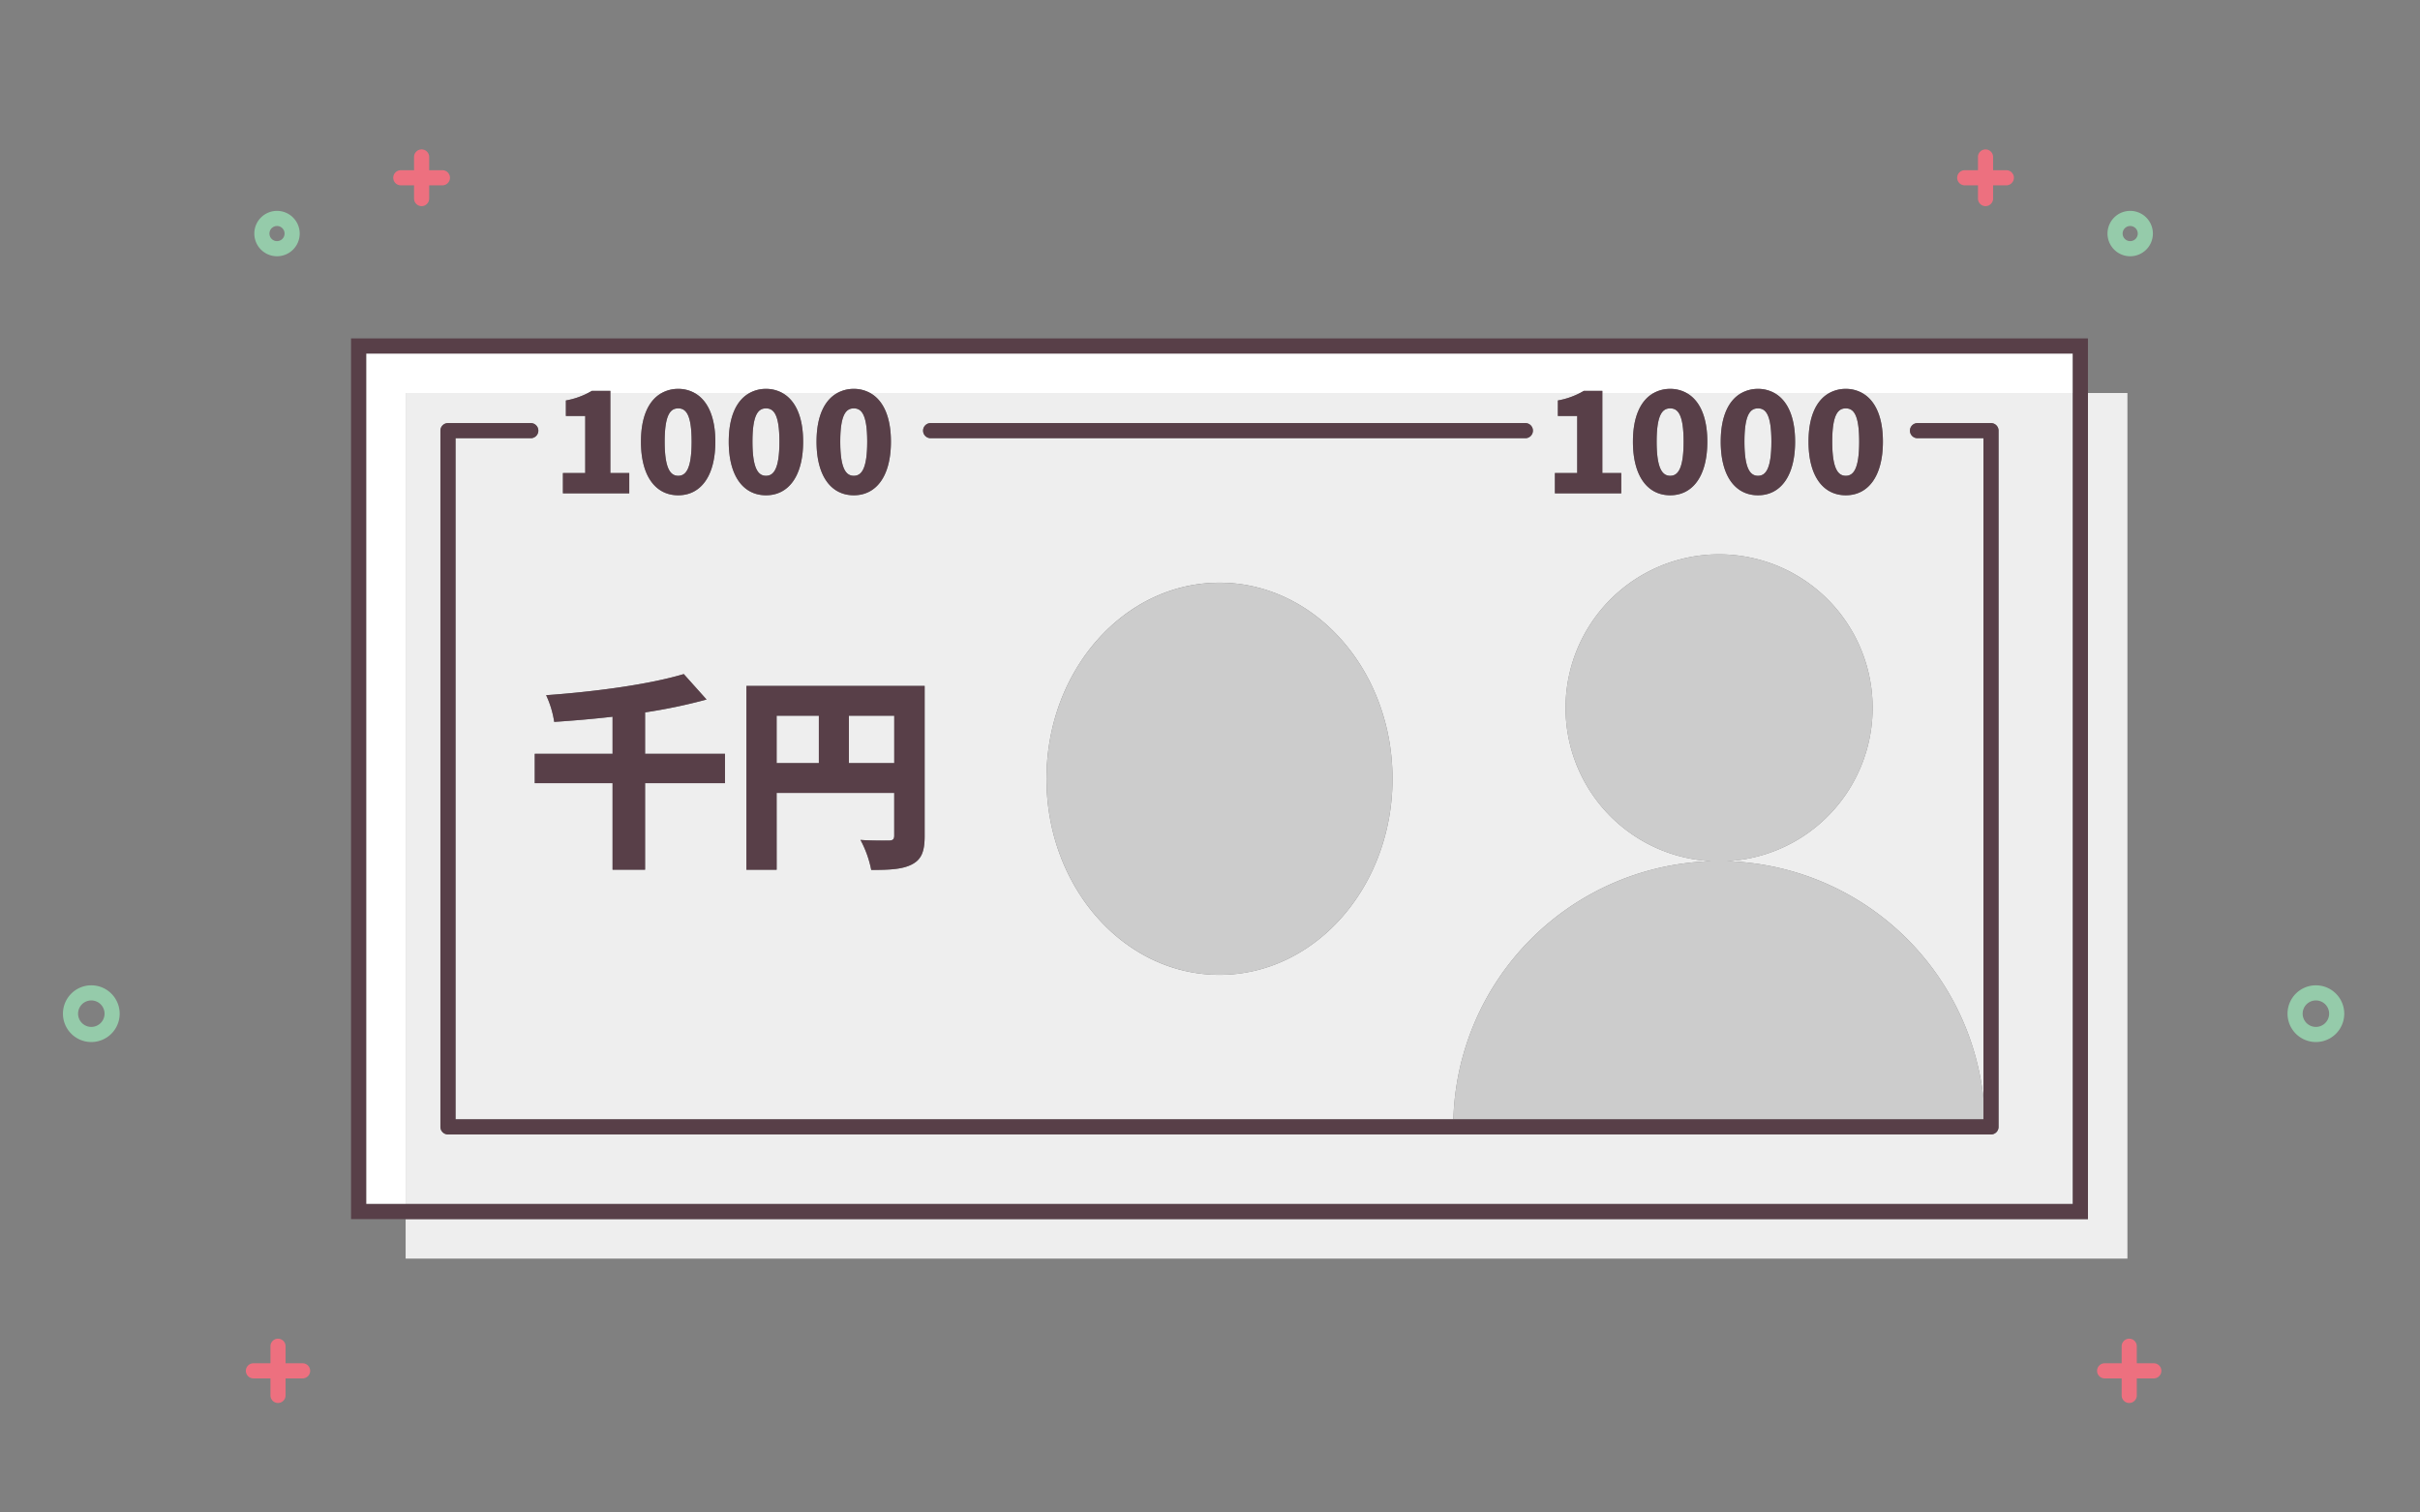 <svg xmlns="http://www.w3.org/2000/svg" xmlns:xlink="http://www.w3.org/1999/xlink" width="320" height="200" viewBox="0 0 320 200">
  <rect x="0" y="0" width="320" height="200" fill="#808080" stroke="none"/>
  <defs>
    <clipPath id="clip-path">
      <rect id="長方形_2700" data-name="長方形 2700" width="320" height="200" fill="none"/>
    </clipPath>
  </defs>
  <g id="img__creditcard6" clip-path="url(#clip-path)">
    <path id="パス_7560" data-name="パス 7560" d="M53.638,51.969H77.751c.171-.091.343-.18.512-.284h2.444v.284h6.8a4.459,4.459,0,0,1,2.176-.545,4.408,4.408,0,0,1,2.159.545h7.274a4.462,4.462,0,0,1,2.176-.545,4.4,4.4,0,0,1,2.159.545h7.275a4.456,4.456,0,0,1,2.175-.545,4.409,4.409,0,0,1,2.16.545h93.862c.171-.091.343-.18.511-.284h2.445v.284h6.8a4.458,4.458,0,0,1,2.175-.545,4.409,4.409,0,0,1,2.16.545h7.274a4.462,4.462,0,0,1,2.176-.545,4.4,4.4,0,0,1,2.159.545H241.9a4.456,4.456,0,0,1,2.175-.545,4.4,4.4,0,0,1,2.159.545h27.861v-5.22H48.417V159.208h5.221Z" fill="#fff"/>
    <path id="パス_7561" data-name="パス 7561" d="M281.312,166.428V51.969h-5.221V161.207H53.638v5.221Z" fill="#eee"/>
    <path id="パス_7562" data-name="パス 7562" d="M112.9,54c-.989,0-1.792.747-1.792,4.4s.8,4.516,1.792,4.516,1.772-.858,1.772-4.516S113.889,54,112.9,54" fill="#eee"/>
    <path id="パス_7563" data-name="パス 7563" d="M220.853,54c-.989,0-1.792.747-1.792,4.4s.8,4.516,1.792,4.516,1.772-.858,1.772-4.516-.783-4.4-1.772-4.4" fill="#eee"/>
    <path id="パス_7564" data-name="パス 7564" d="M244.071,54c-.989,0-1.792.747-1.792,4.4s.8,4.516,1.792,4.516,1.772-.858,1.772-4.516-.783-4.4-1.772-4.4" fill="#eee"/>
    <path id="パス_7565" data-name="パス 7565" d="M232.462,54c-.989,0-1.792.747-1.792,4.4s.8,4.516,1.792,4.516,1.772-.858,1.772-4.516-.783-4.4-1.772-4.4" fill="#eee"/>
    <rect id="長方形_2698" data-name="長方形 2698" width="5.995" height="6.269" transform="translate(112.249 94.639)" fill="#eee"/>
    <rect id="長方形_2699" data-name="長方形 2699" width="5.584" height="6.269" transform="translate(102.695 94.639)" fill="#eee"/>
    <path id="パス_7566" data-name="パス 7566" d="M248.979,58.4c0,4.628-1.978,7.091-4.908,7.091-2.949,0-4.927-2.463-4.927-7.091,0-3.36,1.052-5.5,2.752-6.434h-7.275c1.695.934,2.748,3.085,2.748,6.434,0,4.628-1.978,7.091-4.907,7.091-2.949,0-4.927-2.463-4.927-7.091,0-3.36,1.052-5.5,2.751-6.434h-7.274c1.7.934,2.748,3.085,2.748,6.434,0,4.628-1.978,7.091-4.908,7.091-2.948,0-4.926-2.463-4.926-7.091,0-3.36,1.051-5.5,2.751-6.434h-6.8V62.546h2.5v2.687h-8.771V62.546h2.948V55.007H206V52.954a10.221,10.221,0,0,0,2.922-.985H115.059c1.7.934,2.749,3.085,2.749,6.434,0,4.628-1.978,7.091-4.908,7.091-2.949,0-4.927-2.463-4.927-7.091,0-3.36,1.052-5.5,2.752-6.434H103.45c1.695.934,2.749,3.085,2.749,6.434,0,4.628-1.978,7.091-4.908,7.091-2.949,0-4.927-2.463-4.927-7.091,0-3.36,1.052-5.5,2.751-6.434H91.841c1.695.934,2.748,3.085,2.748,6.434,0,4.628-1.978,7.091-4.908,7.091-2.948,0-4.926-2.463-4.926-7.091,0-3.36,1.052-5.5,2.751-6.434h-6.8V62.546h2.5v2.687H74.437V62.546h2.949V55.007H74.829V52.954a10.222,10.222,0,0,0,2.922-.985H53.638V159.207H274.091V51.969H246.23c1.7.934,2.749,3.085,2.749,6.434M123.061,55.945H201.7a1,1,0,1,1,0,2H123.061a1,1,0,1,1,0-2m61.072,47.033c0,14.32-10.243,25.929-22.879,25.929s-22.879-11.609-22.879-25.929,10.244-25.93,22.879-25.93,22.879,11.609,22.879,25.93M98.7,90.7h23.568v19.847c0,2.025-.41,3.093-1.669,3.75s-2.957.739-5.393.739a14.075,14.075,0,0,0-1.423-3.969c1.423.109,3.23.082,3.75.082s.711-.164.711-.657V104.85H102.695v10.156h-4Zm-8.28-1.56L93.43,92.5a70.823,70.823,0,0,1-8.13,1.7v5.475H95.866v3.887H85.3v11.443H81V103.563H70.709V99.676H81v-4.9c-2.6.3-5.229.52-7.72.684a12.857,12.857,0,0,0-1.067-3.531c6.542-.465,13.632-1.423,18.2-2.792M253.555,57.945a1,1,0,0,1,0-2h9.717a1,1,0,0,1,1,1V149.01a1,1,0,0,1-1,1H59.237a1,1,0,0,1-1-1V56.945a1,1,0,0,1,1-1H70.185a1,1,0,0,1,0,2H60.237V148.01H192.183a35.147,35.147,0,0,1,34.109-34.135,20.3,20.3,0,1,1,2.052,0,35.157,35.157,0,0,1,33.928,31.342V57.945Z" fill="#eee"/>
    <path id="パス_7567" data-name="パス 7567" d="M89.682,54c-.989,0-1.792.747-1.792,4.4s.8,4.516,1.792,4.516,1.772-.858,1.772-4.516S90.671,54,89.682,54" fill="#eee"/>
    <path id="パス_7568" data-name="パス 7568" d="M101.291,54c-.989,0-1.792.747-1.792,4.4s.8,4.516,1.792,4.516,1.772-.858,1.772-4.516-.783-4.4-1.772-4.4" fill="#eee"/>
    <path id="パス_7569" data-name="パス 7569" d="M276.092,51.969v-7.22H46.418V161.208H276.092ZM48.418,46.749H274.092V159.208H48.418Z" fill="#583f48"/>
    <path id="パス_7570" data-name="パス 7570" d="M262.273,145.218a35.156,35.156,0,0,0-33.928-31.342,20.3,20.3,0,1,0-2.052,0,35.147,35.147,0,0,0-34.109,34.135h70.089Z" fill="#ccc"/>
    <path id="パス_7571" data-name="パス 7571" d="M262.273,148.01H60.237V57.945h9.949a1,1,0,0,0,0-2H59.237a1,1,0,0,0-1,1V149.01a1,1,0,0,0,1,1H263.273a1,1,0,0,0,1-1V56.945a1,1,0,0,0-1-1h-9.717a1,1,0,1,0,0,2h8.717V148.01Z" fill="#583f48"/>
    <path id="パス_7572" data-name="パス 7572" d="M123.061,57.945H201.7a1,1,0,1,0,0-2H123.061a1,1,0,1,0,0,2" fill="#583f48"/>
    <path id="パス_7573" data-name="パス 7573" d="M138.376,102.978c0,14.32,10.243,25.929,22.879,25.929s22.879-11.609,22.879-25.929S173.89,77.049,161.255,77.049s-22.879,11.608-22.879,25.929" fill="#ccc"/>
    <path id="パス_7574" data-name="パス 7574" d="M74.829,55.007h2.557v7.539H74.437v2.688h8.771V62.546h-2.5V51.685H78.263c-.169.1-.341.193-.512.284a10.191,10.191,0,0,1-2.922.985Z" fill="#583f48"/>
    <path id="パス_7575" data-name="パス 7575" d="M84.755,58.4c0,4.628,1.978,7.091,4.927,7.091,2.93,0,4.908-2.463,4.908-7.091,0-3.349-1.054-5.5-2.749-6.435a4.413,4.413,0,0,0-2.159-.545,4.467,4.467,0,0,0-2.175.545c-1.7.931-2.752,3.075-2.752,6.435m4.927,4.515c-.989,0-1.792-.857-1.792-4.515s.8-4.4,1.792-4.4,1.772.746,1.772,4.4-.783,4.515-1.772,4.515" fill="#583f48"/>
    <path id="パス_7576" data-name="パス 7576" d="M96.364,58.4c0,4.628,1.978,7.091,4.927,7.091,2.93,0,4.908-2.463,4.908-7.091,0-3.349-1.054-5.5-2.749-6.435a4.413,4.413,0,0,0-2.159-.545,4.467,4.467,0,0,0-2.175.545c-1.7.931-2.752,3.075-2.752,6.435m4.927,4.515c-.989,0-1.792-.857-1.792-4.515s.8-4.4,1.792-4.4,1.772.746,1.772,4.4-.783,4.515-1.772,4.515" fill="#583f48"/>
    <path id="パス_7577" data-name="パス 7577" d="M107.973,58.4c0,4.628,1.978,7.091,4.927,7.091,2.93,0,4.908-2.463,4.908-7.091,0-3.349-1.054-5.5-2.749-6.435a4.413,4.413,0,0,0-2.159-.545,4.467,4.467,0,0,0-2.175.545c-1.7.931-2.752,3.075-2.752,6.435m4.927,4.515c-.989,0-1.792-.857-1.792-4.515s.8-4.4,1.792-4.4,1.772.746,1.772,4.4-.783,4.515-1.772,4.515" fill="#583f48"/>
    <path id="パス_7578" data-name="パス 7578" d="M206,55.007h2.557v7.539h-2.949v2.688h8.771V62.546h-2.5V51.685h-2.444c-.169.1-.341.193-.512.284a10.191,10.191,0,0,1-2.922.985Z" fill="#583f48"/>
    <path id="パス_7579" data-name="パス 7579" d="M215.926,58.4c0,4.628,1.978,7.091,4.927,7.091,2.93,0,4.908-2.463,4.908-7.091,0-3.349-1.054-5.5-2.749-6.435a4.413,4.413,0,0,0-2.159-.545,4.467,4.467,0,0,0-2.175.545c-1.7.931-2.752,3.075-2.752,6.435m4.927,4.515c-.989,0-1.792-.857-1.792-4.515s.8-4.4,1.792-4.4,1.772.746,1.772,4.4-.783,4.515-1.772,4.515" fill="#583f48"/>
    <path id="パス_7580" data-name="パス 7580" d="M227.535,58.4c0,4.628,1.978,7.091,4.927,7.091,2.93,0,4.908-2.463,4.908-7.091,0-3.349-1.054-5.5-2.749-6.435a4.413,4.413,0,0,0-2.159-.545,4.467,4.467,0,0,0-2.175.545c-1.7.931-2.752,3.075-2.752,6.435m4.927,4.515c-.989,0-1.792-.857-1.792-4.515s.8-4.4,1.792-4.4,1.772.746,1.772,4.4-.783,4.515-1.772,4.515" fill="#583f48"/>
    <path id="パス_7581" data-name="パス 7581" d="M239.144,58.4c0,4.628,1.978,7.091,4.927,7.091,2.93,0,4.908-2.463,4.908-7.091,0-3.349-1.054-5.5-2.749-6.435a4.413,4.413,0,0,0-2.159-.545,4.467,4.467,0,0,0-2.175.545c-1.7.931-2.752,3.075-2.752,6.435m4.927,4.515c-.989,0-1.792-.857-1.792-4.515s.8-4.4,1.792-4.4,1.772.746,1.772,4.4-.783,4.515-1.772,4.515" fill="#583f48"/>
    <path id="パス_7582" data-name="パス 7582" d="M81,94.776v4.9H70.71v3.887H81v11.443h4.3V103.563H95.866V99.676H85.3V94.2a70.829,70.829,0,0,0,8.13-1.7l-3.011-3.368c-4.572,1.369-11.662,2.327-18.2,2.793a12.857,12.857,0,0,1,1.067,3.531c2.491-.164,5.119-.384,7.72-.685" fill="#583f48"/>
    <path id="パス_7583" data-name="パス 7583" d="M102.695,104.85h15.549v5.639c0,.493-.192.657-.712.657s-2.327.027-3.75-.082a14.066,14.066,0,0,1,1.423,3.969c2.437,0,4.134-.082,5.393-.739s1.67-1.725,1.67-3.75V90.7H98.7v24.309h4Zm9.554-10.211h6v6.269h-6Zm-9.554,0h5.584v6.269h-5.584Z" fill="#583f48"/>
    <path id="パス_7584" data-name="パス 7584" d="M40.012,180.269h-2.25v-2.25a1,1,0,0,0-2,0v2.25h-2.25a1,1,0,1,0,0,2h2.25v2.25a1,1,0,0,0,2,0v-2.25h2.25a1,1,0,0,0,0-2m-6.5,1h0Zm3.25,3.25v0Zm1-3.25h0Z" fill="#ed707f"/>
    <path id="線_3041" data-name="線 3041" d="M0,0H0Z" transform="translate(37.762 181.269)" fill="#ed707f"/>
    <path id="線_3042" data-name="線 3042" d="M0,0H0Z" transform="translate(33.512 181.269)" fill="#ed707f"/>
    <path id="線_3043" data-name="線 3043" d="M0,6.5v0Z" transform="translate(36.762 178.019)" fill="#ed707f"/>
    <path id="パス_7585" data-name="パス 7585" d="M53,24.507h1.75v1.75a1,1,0,1,0,2,0v-1.75H58.5a1,1,0,0,0,0-2h-1.75v-1.75a1,1,0,0,0-2,0v1.75H53a1,1,0,0,0,0,2m5.5-1h0Zm-2.75-2.75v0Zm-1,2.75h0Z" fill="#ed707f"/>
    <path id="線_3044" data-name="線 3044" d="M1.75,0h0Z" transform="translate(53.004 23.507)" fill="#ed707f"/>
    <path id="線_3045" data-name="線 3045" d="M1.75,0h0Z" transform="translate(56.754 23.507)" fill="#ed707f"/>
    <path id="線_3046" data-name="線 3046" d="M0,0V0Z" transform="translate(55.754 20.757)" fill="#ed707f"/>
    <path id="パス_7586" data-name="パス 7586" d="M12.074,130.291a3.75,3.75,0,1,0,3.75,3.75,3.754,3.754,0,0,0-3.75-3.75m0,5.5a1.75,1.75,0,1,1,1.75-1.75,1.752,1.752,0,0,1-1.75,1.75" fill="#95cbaa"/>
    <path id="パス_7587" data-name="パス 7587" d="M36.629,33.885a3,3,0,1,0-3-3,3,3,0,0,0,3,3m0-4a1,1,0,1,1-1,1,1,1,0,0,1,1-1" fill="#95cbaa"/>
    <path id="パス_7588" data-name="パス 7588" d="M284.8,180.269h-2.25v-2.25a1,1,0,0,0-2,0v2.25H278.3a1,1,0,0,0,0,2h2.25v2.25a1,1,0,0,0,2,0v-2.25h2.25a1,1,0,0,0,0-2m-6.5,1h0Zm3.25,3.25v0Zm1-3.25h0Z" fill="#ed707f"/>
    <path id="線_3047" data-name="線 3047" d="M0,0H0Z" transform="translate(278.296 181.269)" fill="#ed707f"/>
    <path id="線_3048" data-name="線 3048" d="M0,0H0Z" transform="translate(282.546 181.269)" fill="#ed707f"/>
    <path id="線_3049" data-name="線 3049" d="M0,6.5v0Z" transform="translate(281.546 178.019)" fill="#ed707f"/>
    <path id="パス_7589" data-name="パス 7589" d="M259.8,24.507h1.75v1.75a1,1,0,1,0,2,0v-1.75h1.75a1,1,0,0,0,0-2h-1.75v-1.75a1,1,0,0,0-2,0v1.75H259.8a1,1,0,0,0,0,2m5.5-1h0Zm-2.75-2.75v0Zm-1,2.75h0Z" fill="#ed707f"/>
    <path id="線_3050" data-name="線 3050" d="M1.75,0h0Z" transform="translate(263.554 23.507)" fill="#ed707f"/>
    <path id="線_3051" data-name="線 3051" d="M1.75,0h0Z" transform="translate(259.804 23.507)" fill="#ed707f"/>
    <path id="線_3052" data-name="線 3052" d="M0,0V0Z" transform="translate(262.554 20.757)" fill="#ed707f"/>
    <path id="パス_7590" data-name="パス 7590" d="M306.234,130.291a3.75,3.75,0,1,0,3.75,3.75,3.754,3.754,0,0,0-3.75-3.75m0,5.5a1.75,1.75,0,1,1,1.75-1.75,1.752,1.752,0,0,1-1.75,1.75" fill="#95cbaa"/>
    <path id="パス_7591" data-name="パス 7591" d="M281.679,33.885a3,3,0,1,0-3-3,3,3,0,0,0,3,3m0-4a1,1,0,1,1-1,1,1,1,0,0,1,1-1" fill="#95cbaa"/>
  </g>
</svg>
